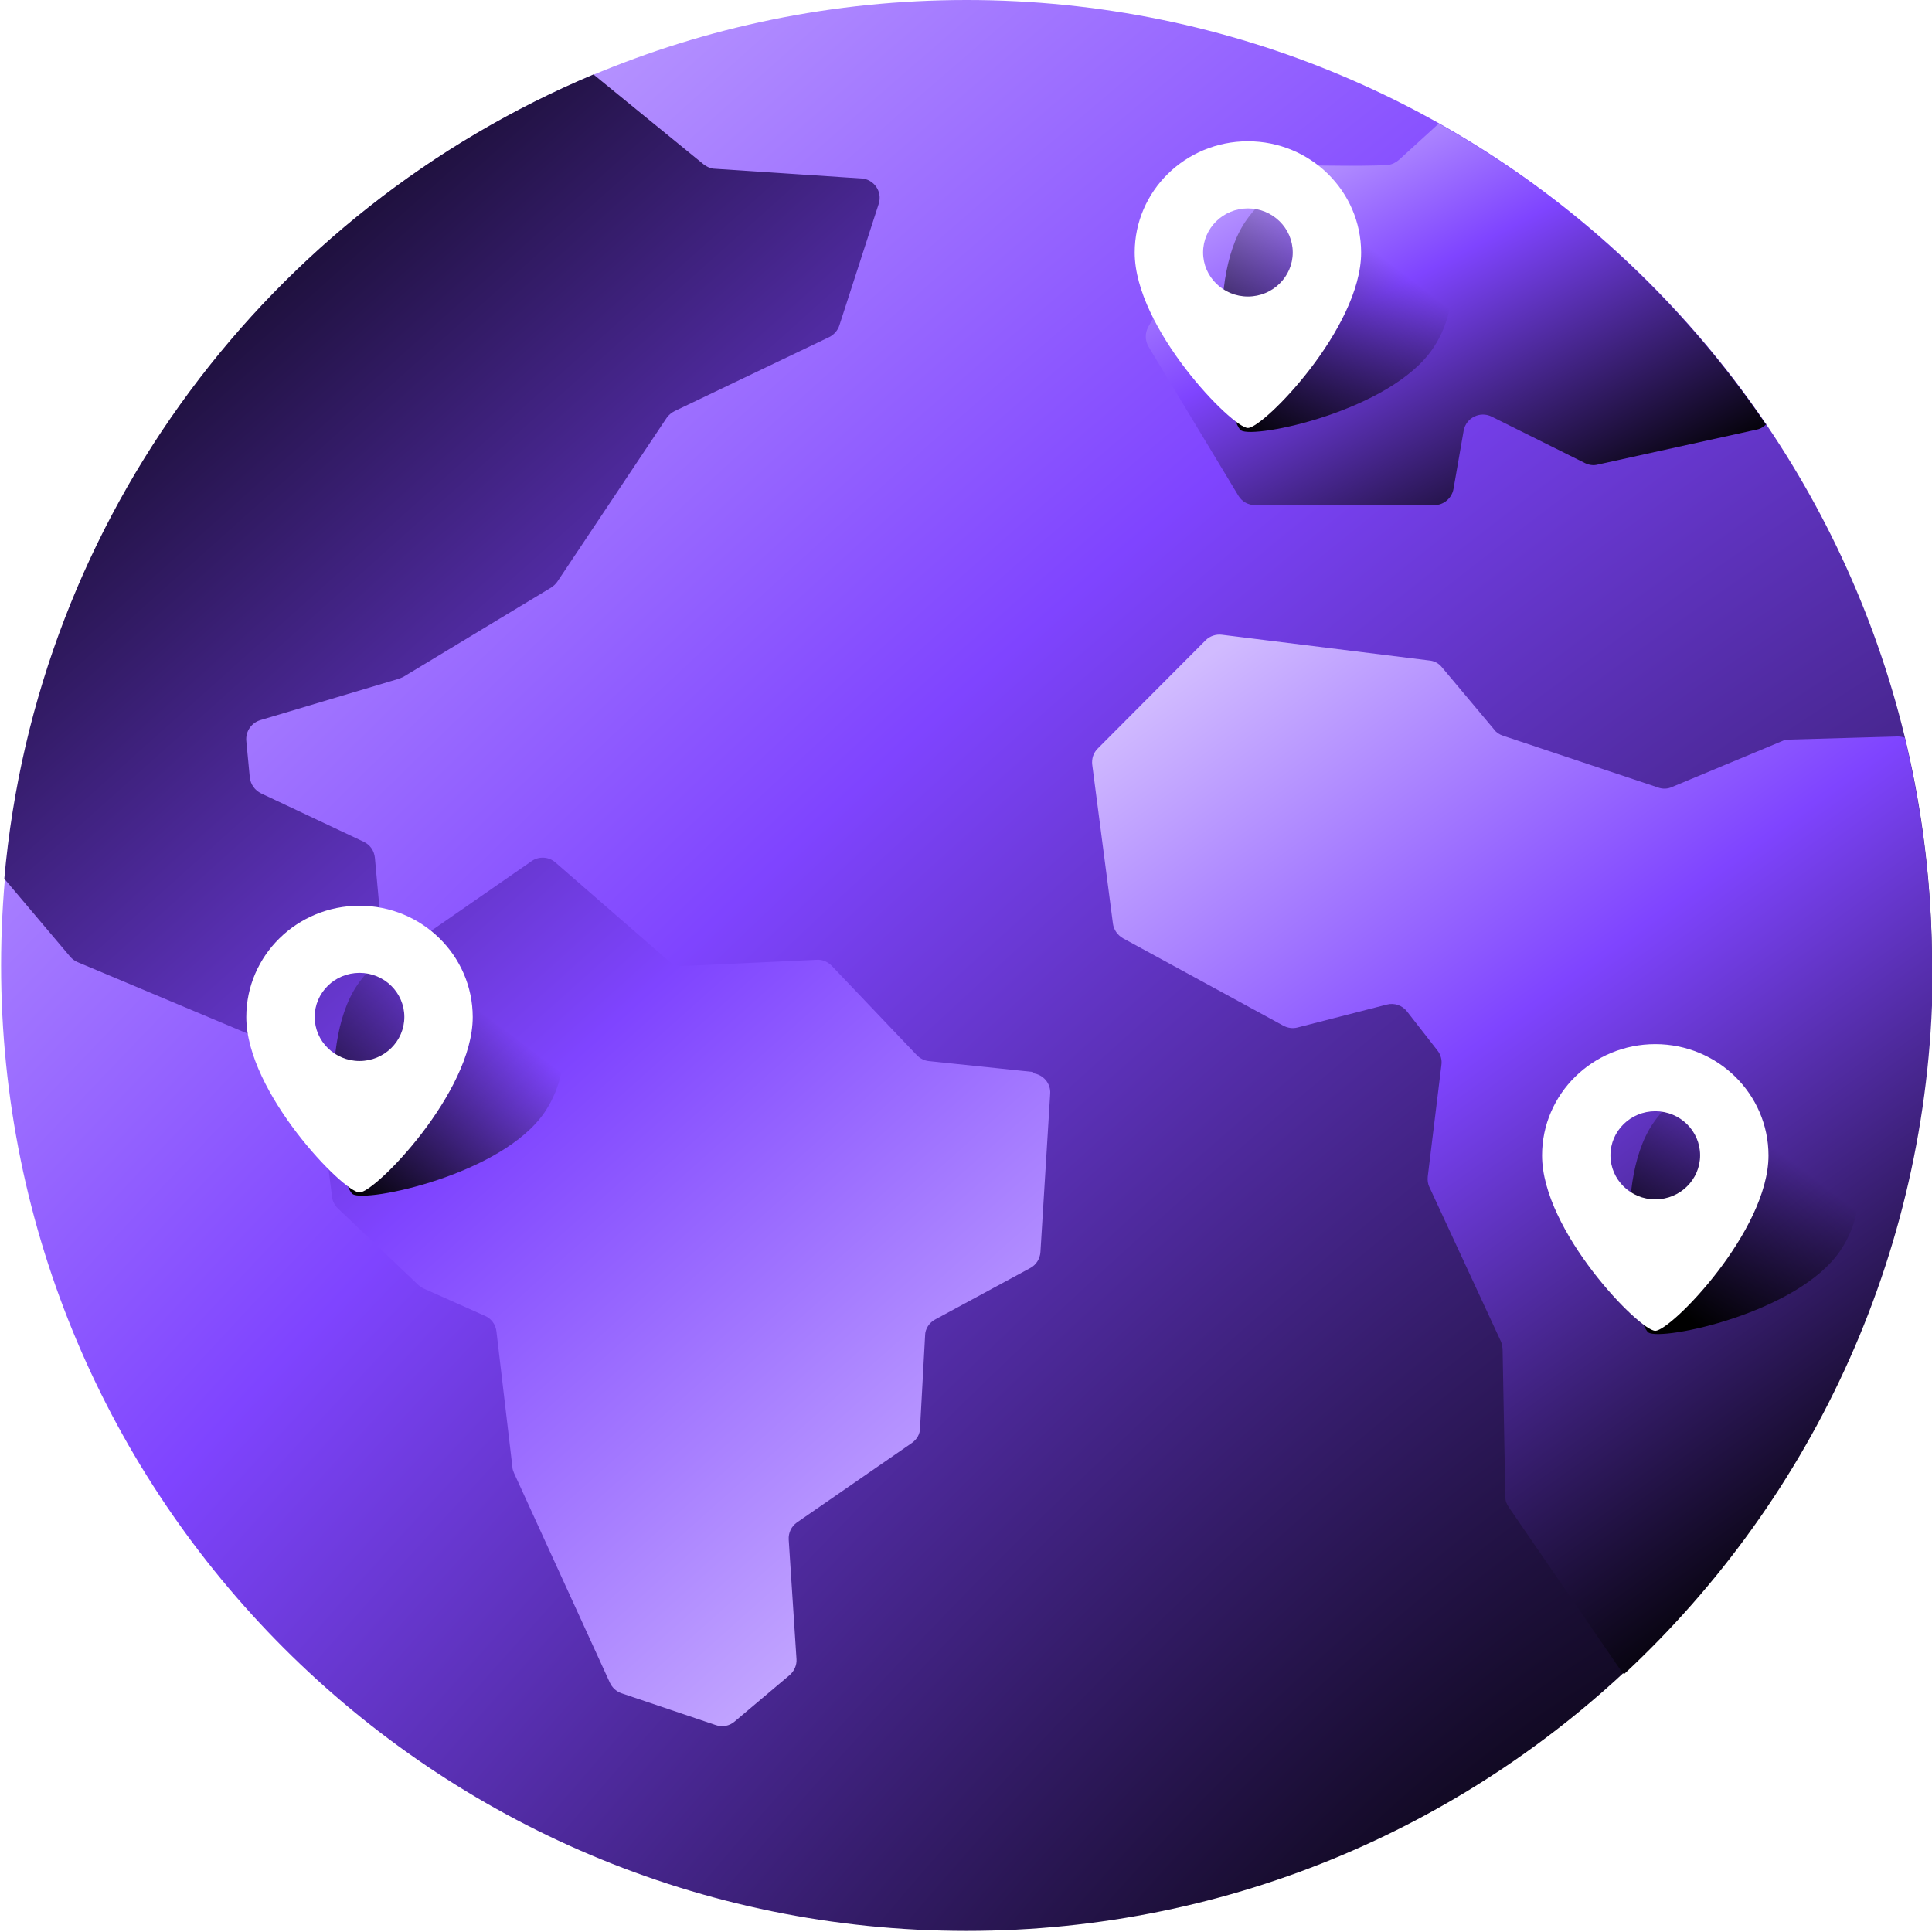 <svg width="400" height="400" viewBox="0 0 400 400" fill="none" xmlns="http://www.w3.org/2000/svg">
<g clip-path="url(#clip0_2879_13493)">
<path d="M200.113 399.773C310.507 399.773 400 310.281 400 199.887C400 89.492 310.507 0 200.113 0C89.719 0 0.226 89.492 0.226 199.887C0.226 310.281 89.719 399.773 200.113 399.773Z" fill="url(#paint0_radial_2879_13493)"/>
<path d="M213.959 221.949L192.338 219.69C191.369 219.609 190.482 219.125 189.837 218.48L172.168 199.924C171.361 199.117 170.232 198.633 169.102 198.714L141.349 200.005C140.3 200.005 139.332 199.682 138.526 199.036L114.968 178.544C113.596 177.334 111.498 177.253 110.046 178.302L85.278 195.487C82.777 197.262 79.227 195.648 78.985 192.582L77.614 177.576C77.453 176.124 76.646 174.914 75.274 174.268L54.056 164.264C52.765 163.619 51.878 162.409 51.716 160.957L50.99 153.373C50.829 151.437 52.039 149.662 53.895 149.097L82.535 140.545C82.535 140.545 83.181 140.303 83.503 140.142L114.08 121.667C114.564 121.344 115.048 120.94 115.371 120.456L138.041 86.491C138.445 85.926 139.01 85.442 139.655 85.12L171.684 69.791C172.652 69.307 173.459 68.419 173.782 67.371L181.93 42.199C182.737 39.698 180.962 37.116 178.38 36.955L147.965 34.938C147.158 34.938 146.351 34.535 145.706 34.051L122.874 15.414C55.912 43.571 7.586 106.741 0.889 181.933L14.524 198.068C14.927 198.552 15.492 198.956 16.057 199.198L63.092 218.964C64.463 219.529 65.351 220.739 65.512 222.191L68.739 247.766C68.82 248.653 69.304 249.541 69.95 250.186L86.65 266.08C86.65 266.08 87.376 266.644 87.779 266.806L100.446 272.453C101.736 273.018 102.624 274.228 102.785 275.68L106.093 303.756C106.093 304.159 106.254 304.563 106.416 304.966L126.263 348.371C126.747 349.42 127.553 350.146 128.602 350.549L148.207 357.165C149.578 357.649 151.031 357.326 152.079 356.439L163.455 346.838C164.423 346.031 164.988 344.74 164.907 343.53L163.294 318.762C163.213 317.31 163.858 316.019 164.988 315.212L188.788 298.754C189.837 298.028 190.482 296.899 190.482 295.688L191.531 276.487C191.531 275.116 192.418 273.825 193.628 273.179L213.314 262.53C214.524 261.884 215.331 260.594 215.411 259.222L217.428 226.467C217.59 224.289 215.976 222.433 213.798 222.191L213.959 221.949Z" fill="url(#paint1_linear_2879_13493)"/>
<path d="M400.002 199.998C400.002 183.701 397.985 167.888 394.355 152.72C393.87 152.559 393.386 152.478 392.902 152.478L370.393 153.124C369.909 153.124 369.425 153.205 368.941 153.447L346.109 162.967C345.222 163.37 344.173 163.37 343.286 163.047L311.176 152.317C310.45 152.075 309.804 151.672 309.401 151.107L298.509 138.118C297.864 137.311 296.896 136.827 295.928 136.746L253.007 131.422C251.797 131.26 250.506 131.664 249.619 132.551L227.271 154.979C226.384 155.867 225.98 157.077 226.142 158.368L230.417 191.204C230.579 192.495 231.386 193.624 232.515 194.269L265.674 212.341C266.561 212.825 267.61 212.987 268.578 212.745L287.134 207.985C288.667 207.581 290.361 208.146 291.329 209.437L297.622 217.505C298.267 218.311 298.59 219.441 298.429 220.49L295.605 243.564C295.524 244.29 295.605 245.096 295.928 245.742L310.692 277.609C310.934 278.094 311.014 278.658 311.095 279.223L311.66 309.881C311.66 310.687 311.902 311.413 312.386 312.059L335.863 346.266C335.863 346.266 336.105 346.508 336.267 346.589C375.557 310.042 400.163 257.924 400.163 200.078L400.002 199.998Z" fill="url(#paint2_linear_2879_13493)"/>
<path d="M365.559 87.796C348.133 62.141 324.978 40.842 297.871 25.594L289.642 33.097C288.996 33.661 288.189 34.065 287.383 34.146C282.381 34.549 265.68 34.146 259.468 33.984C258.016 33.984 256.644 34.71 255.918 36.001L237.766 67.627C237.04 68.918 237.04 70.451 237.766 71.741L256.402 102.641C257.128 103.851 258.419 104.577 259.871 104.577H296.983C298.919 104.577 300.614 103.125 300.936 101.189L303.034 89.168C303.518 86.505 306.422 85.053 308.843 86.263L328.125 95.864C328.932 96.267 329.9 96.429 330.787 96.187L363.784 88.926C364.591 88.764 365.237 88.28 365.721 87.796H365.559Z" fill="url(#paint3_linear_2879_13493)"/>
<g filter="url(#filter0_f_2879_13493)">
<path d="M290.153 39.908C279.419 32.662 264.956 35.339 257.834 45.888C249.077 58.861 254.256 87.29 256.944 89.104C259.632 90.919 287.935 85.092 296.692 72.119C303.795 61.556 300.869 47.142 290.153 39.908Z" fill="url(#paint4_linear_2879_13493)"/>
</g>
<path d="M258.367 29.25C245.417 29.25 234.926 39.56 234.926 52.289C234.926 67.941 255.124 88.606 258.367 88.606C261.611 88.606 281.809 67.941 281.809 52.289C281.786 39.56 271.296 29.25 258.367 29.25ZM258.367 61.39C253.245 61.39 249.085 57.301 249.085 52.267C249.085 47.233 253.245 43.144 258.367 43.144C263.49 43.144 267.65 47.233 267.65 52.267C267.65 57.301 263.49 61.39 258.367 61.39Z" fill="white"/>
<g filter="url(#filter1_f_2879_13493)">
<path d="M106.238 198.037C95.504 190.791 81.041 193.467 73.919 204.017C65.162 216.99 70.341 245.419 73.029 247.233C75.717 249.048 104.019 243.221 112.777 230.248C119.88 219.685 116.954 205.271 106.238 198.037Z" fill="url(#paint5_linear_2879_13493)"/>
</g>
<g filter="url(#filter2_f_2879_13493)">
<path d="M374.506 226.686C363.772 219.44 349.309 222.116 342.187 232.666C333.43 245.639 338.608 274.067 341.297 275.882C343.985 277.696 372.287 271.869 381.045 258.896C388.148 248.334 385.221 233.919 374.506 226.686Z" fill="url(#paint6_linear_2879_13493)"/>
</g>
<path d="M74.433 187.527C61.482 187.527 50.992 197.838 50.992 210.566C50.992 226.219 71.189 246.883 74.433 246.883C77.676 246.883 97.874 226.219 97.874 210.566C97.851 197.838 87.361 187.527 74.433 187.527ZM74.433 219.667C69.31 219.667 65.15 215.578 65.15 210.544C65.15 205.51 69.31 201.421 74.433 201.421C79.555 201.421 83.715 205.51 83.715 210.544C83.715 215.578 79.555 219.667 74.433 219.667Z" fill="white"/>
<path d="M342.709 216.176C329.758 216.176 319.268 226.486 319.268 239.215C319.268 254.867 339.466 275.532 342.709 275.532C345.952 275.532 366.15 254.867 366.15 239.215C366.128 226.486 355.637 216.176 342.709 216.176ZM342.709 248.316C337.587 248.316 333.426 244.227 333.426 239.193C333.426 234.158 337.587 230.069 342.709 230.069C347.831 230.069 351.991 234.158 351.991 239.193C351.991 244.227 347.831 248.316 342.709 248.316Z" fill="white"/>
</g>
<defs>
<filter id="filter0_f_2879_13493" x="247.746" y="30.62" width="58.037" height="64.021" filterUnits="userSpaceOnUse" color-interpolation-filters="sRGB">
<feFlood flood-opacity="0" result="BackgroundImageFix"/>
<feBlend mode="normal" in="SourceGraphic" in2="BackgroundImageFix" result="shape"/>
<feGaussianBlur stdDeviation="2.606" result="effect1_foregroundBlur_2879_13493"/>
</filter>
<filter id="filter1_f_2879_13493" x="63.831" y="188.749" width="58.037" height="64.021" filterUnits="userSpaceOnUse" color-interpolation-filters="sRGB">
<feFlood flood-opacity="0" result="BackgroundImageFix"/>
<feBlend mode="normal" in="SourceGraphic" in2="BackgroundImageFix" result="shape"/>
<feGaussianBlur stdDeviation="2.606" result="effect1_foregroundBlur_2879_13493"/>
</filter>
<filter id="filter2_f_2879_13493" x="332.099" y="217.398" width="58.037" height="64.021" filterUnits="userSpaceOnUse" color-interpolation-filters="sRGB">
<feFlood flood-opacity="0" result="BackgroundImageFix"/>
<feBlend mode="normal" in="SourceGraphic" in2="BackgroundImageFix" result="shape"/>
<feGaussianBlur stdDeviation="2.606" result="effect1_foregroundBlur_2879_13493"/>
</filter>
<radialGradient id="paint0_radial_2879_13493" cx="0" cy="0" r="1" gradientUnits="userSpaceOnUse" gradientTransform="translate(304.845 412.926) rotate(-134.569) scale(515.265 1394.33)">
<stop/>
<stop offset="0.52" stop-color="#7F44FF"/>
<stop offset="0.944" stop-color="#D1BBFF"/>
</radialGradient>
<linearGradient id="paint1_linear_2879_13493" x1="197.35" y1="358.338" x2="-84.418" y2="43.68" gradientUnits="userSpaceOnUse">
<stop stop-color="#D1BBFF"/>
<stop offset="0.37" stop-color="#7F44FF"/>
<stop offset="0.87"/>
</linearGradient>
<linearGradient id="paint2_linear_2879_13493" x1="233.263" y1="147.81" x2="387.836" y2="362.517" gradientUnits="userSpaceOnUse">
<stop stop-color="#D1BBFF"/>
<stop offset="0.37" stop-color="#7F44FF"/>
<stop offset="0.87"/>
</linearGradient>
<linearGradient id="paint3_linear_2879_13493" x1="269.717" y1="16.275" x2="328.921" y2="129.201" gradientUnits="userSpaceOnUse">
<stop stop-color="#D1BBFF"/>
<stop offset="0.37" stop-color="#7F44FF"/>
<stop offset="0.87"/>
</linearGradient>
<linearGradient id="paint4_linear_2879_13493" x1="257.049" y1="90.605" x2="285.7" y2="52.839" gradientUnits="userSpaceOnUse">
<stop/>
<stop offset="1" stop-opacity="0"/>
</linearGradient>
<linearGradient id="paint5_linear_2879_13493" x1="73.134" y1="248.734" x2="101.784" y2="210.968" gradientUnits="userSpaceOnUse">
<stop/>
<stop offset="1" stop-opacity="0"/>
</linearGradient>
<linearGradient id="paint6_linear_2879_13493" x1="346.611" y1="270.871" x2="370.052" y2="239.616" gradientUnits="userSpaceOnUse">
<stop/>
<stop offset="1" stop-opacity="0"/>
</linearGradient>
<clipPath id="clip0_2879_13493">
<rect width="400" height="400" fill="white"/>
</clipPath>
</defs>
</svg>
